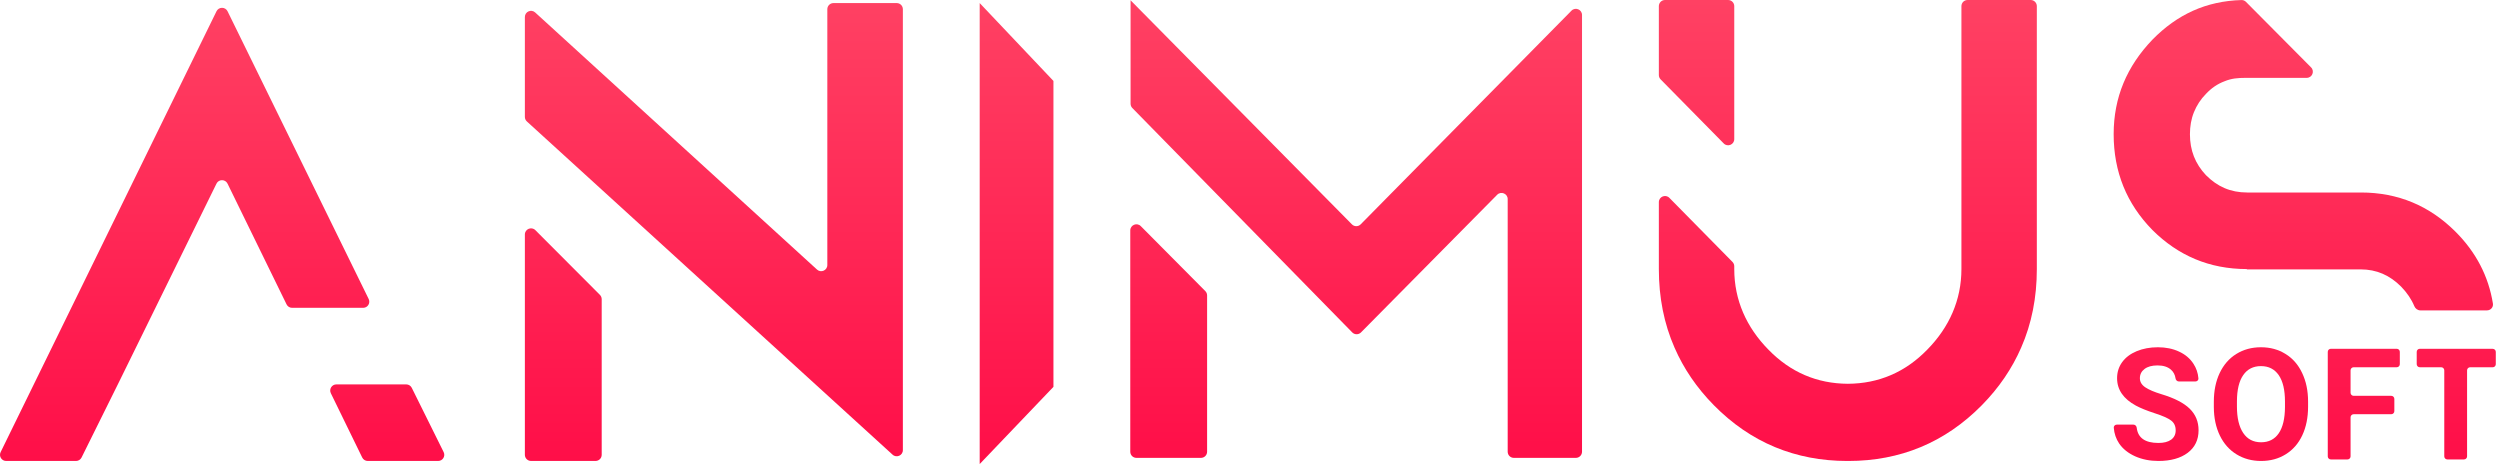 <svg width="431" height="80" viewBox="0 0 431 80" fill="none" xmlns="http://www.w3.org/2000/svg">
<path d="M20.364 66.163L14.057 78.881C13.878 79.242 13.511 79.47 13.108 79.47H1.061C0.277 79.47 -0.235 78.649 0.109 77.945L37.326 1.942C37.713 1.151 38.841 1.15 39.229 1.941L63.558 51.543C63.903 52.247 63.391 53.069 62.607 53.069H50.355C49.951 53.069 49.581 52.839 49.404 52.475L39.226 31.657C38.839 30.866 37.712 30.865 37.323 31.655L20.364 66.163ZM76.484 77.94C76.833 78.644 76.321 79.47 75.535 79.47H63.397C62.992 79.47 62.623 79.239 62.445 78.875L57.037 67.794C56.694 67.09 57.206 66.27 57.989 66.27H70.039C70.442 66.27 70.809 66.498 70.988 66.859L76.484 77.94Z" fill="url(#paint0_linear)"/>
<path d="M91.548 79.467C90.963 79.467 90.488 78.992 90.488 78.407V40.428C90.488 39.483 91.631 39.011 92.298 39.679L103.424 50.834C103.622 51.033 103.733 51.302 103.733 51.582V78.407C103.733 78.992 103.259 79.467 102.674 79.467H91.548Z" fill="url(#paint1_linear)"/>
<path d="M154.594 0.53C155.179 0.53 155.654 1.004 155.654 1.589V77.601C155.654 78.522 154.561 79.004 153.88 78.384L90.834 20.94C90.614 20.739 90.488 20.455 90.488 20.157V2.931C90.488 2.01 91.582 1.527 92.262 2.148L140.857 46.476C141.538 47.097 142.631 46.614 142.631 45.694V1.589C142.631 1.004 143.105 0.53 143.691 0.53H154.594Z" fill="url(#paint2_linear)"/>
<path d="M181.614 66.693L168.899 80V0.53L181.614 13.954V66.693Z" fill="url(#paint3_linear)"/>
<path d="M195.919 78.937C195.333 78.937 194.859 78.462 194.859 77.877V39.728C194.859 38.783 196.004 38.311 196.67 38.982L207.796 50.184C207.993 50.383 208.104 50.651 208.104 50.931V77.877C208.104 78.462 207.63 78.937 207.044 78.937H195.919Z" fill="url(#paint4_linear)"/>
<path d="M194.896 0C194.882 0 194.875 0.017 194.885 0.026L233.071 38.678C233.486 39.099 234.165 39.098 234.579 38.678L270.926 1.838C271.591 1.164 272.74 1.635 272.74 2.583V77.877C272.74 78.462 272.265 78.937 271.68 78.937H260.985C260.4 78.937 259.925 78.462 259.925 77.877V34.322C259.925 33.376 258.778 32.904 258.112 33.577L234.635 57.309C234.219 57.73 233.539 57.728 233.125 57.306L195.214 18.623C195.02 18.425 194.911 18.159 194.911 17.881V0.015C194.911 0.007 194.904 0 194.896 0Z" fill="url(#paint5_linear)"/>
<path d="M288.691 59.937C286.873 55.799 285.985 51.278 285.985 46.389V34.854C285.985 33.906 287.134 33.435 287.799 34.11L298.682 45.159C298.877 45.357 298.986 45.624 298.986 45.903V46.389C298.986 51.733 301.092 56.436 304.882 60.284C308.647 64.16 313.243 66.137 318.568 66.163C323.892 66.137 328.488 64.16 332.253 60.284C336.043 56.436 338.149 51.733 338.149 46.389V1.06C338.149 0.474 338.623 0 339.208 0H350.091C350.676 0 351.15 0.474 351.15 1.06V46.389C351.15 51.278 350.262 55.799 348.444 59.938C346.878 63.535 344.627 66.853 341.676 69.85C335.306 76.317 327.569 79.47 318.673 79.47L318.568 79.47L318.462 79.47C309.566 79.47 301.829 76.317 295.46 69.85C292.508 66.853 290.257 63.535 288.691 59.937Z" fill="url(#paint6_linear)"/>
<path d="M297.172 24.731C297.837 25.406 298.986 24.935 298.986 23.987V1.06C298.986 0.474 298.512 0 297.927 0H287.044C286.459 0 285.985 0.474 285.985 1.06V12.939C285.985 13.217 286.094 13.484 286.289 13.682L297.172 24.731Z" fill="url(#paint7_linear)"/>
<path d="M371.076 6.839C375.358 2.472 380.357 0.18 386.437 0.009C386.723 0.001 386.999 0.115 387.201 0.318L398.427 11.616C399.091 12.284 398.618 13.422 397.675 13.422H387.177C385.798 13.422 384.703 13.52 383.537 14.001C382.264 14.482 381.257 15.176 380.302 16.192C379.401 17.1 378.712 18.169 378.234 19.345C377.757 20.521 377.545 21.803 377.545 23.139C377.545 25.918 378.446 28.216 380.302 30.194C382.264 32.171 384.544 33.187 387.407 33.187H407.026C413.442 33.187 418.85 35.485 423.304 39.921C426.881 43.485 429.023 47.641 429.78 52.337C429.88 52.961 429.387 53.51 428.755 53.51H417.271C416.811 53.51 416.408 53.21 416.231 52.785C415.727 51.577 414.964 50.462 413.972 49.434C412.01 47.456 409.73 46.441 406.973 46.441H387.381C387.366 46.441 387.354 46.429 387.354 46.414C387.354 46.399 387.342 46.387 387.327 46.387C380.923 46.381 375.524 44.083 371.076 39.653C366.622 35.111 364.395 29.606 364.395 23.139C364.395 16.78 366.675 11.435 371.076 6.839Z" fill="url(#paint8_linear)"/>
<path d="M375.088 74.203C375.088 73.46 374.826 72.892 374.302 72.499C373.777 72.097 372.834 71.678 371.471 71.241C370.108 70.796 369.03 70.359 368.235 69.931C366.068 68.76 364.985 67.184 364.985 65.201C364.985 64.17 365.273 63.253 365.85 62.449C366.435 61.636 367.269 61.003 368.353 60.549C369.445 60.095 370.668 59.867 372.022 59.867C373.384 59.867 374.599 60.117 375.664 60.614C376.73 61.104 377.556 61.798 378.141 62.698C378.642 63.457 378.931 64.302 379.01 65.235C379.034 65.526 378.795 65.764 378.502 65.764H375.631C375.338 65.764 375.107 65.525 375.064 65.236C374.972 64.613 374.709 64.112 374.275 63.733C373.725 63.244 372.952 62.999 371.956 62.999C370.995 62.999 370.248 63.205 369.715 63.615C369.182 64.017 368.916 64.55 368.916 65.214C368.916 65.834 369.226 66.354 369.846 66.773C370.475 67.192 371.397 67.585 372.611 67.952C374.848 68.625 376.477 69.459 377.499 70.455C378.521 71.451 379.032 72.691 379.032 74.176C379.032 75.828 378.407 77.125 377.158 78.068C375.909 79.003 374.227 79.47 372.113 79.47C370.646 79.47 369.309 79.204 368.104 78.671C366.898 78.129 365.977 77.391 365.339 76.456C364.802 75.658 364.494 74.751 364.415 73.736C364.393 73.444 364.633 73.207 364.925 73.207H367.81C368.102 73.207 368.335 73.445 368.368 73.736C368.57 75.488 369.818 76.365 372.113 76.365C373.048 76.365 373.777 76.177 374.302 75.801C374.826 75.417 375.088 74.884 375.088 74.203Z" fill="url(#paint9_linear)"/>
<path d="M397.913 70.101C397.913 71.979 397.581 73.626 396.917 75.041C396.254 76.456 395.301 77.548 394.061 78.317C392.829 79.086 391.414 79.47 389.815 79.47C388.234 79.47 386.823 79.09 385.583 78.33C384.343 77.57 383.382 76.487 382.7 75.081C382.019 73.665 381.674 72.041 381.665 70.206V69.263C381.665 67.385 382.001 65.734 382.674 64.31C383.355 62.877 384.312 61.781 385.544 61.021C386.784 60.252 388.199 59.867 389.789 59.867C391.379 59.867 392.79 60.252 394.022 61.021C395.262 61.781 396.219 62.877 396.891 64.31C397.573 65.734 397.913 67.38 397.913 69.25V70.101ZM393.93 69.237C393.93 67.236 393.572 65.716 392.855 64.677C392.139 63.637 391.117 63.117 389.789 63.117C388.47 63.117 387.452 63.633 386.736 64.663C386.02 65.685 385.657 67.188 385.649 69.171V70.101C385.649 72.049 386.007 73.561 386.723 74.635C387.439 75.71 388.47 76.247 389.815 76.247C391.134 76.247 392.148 75.731 392.855 74.701C393.563 73.661 393.921 72.15 393.93 70.167V69.237Z" fill="url(#paint10_linear)"/>
<path d="M412.785 70.882C412.785 71.174 412.548 71.412 412.255 71.412H405.767C405.475 71.412 405.238 71.649 405.238 71.941V78.678C405.238 78.971 405 79.208 404.708 79.208H401.836C401.544 79.208 401.307 78.971 401.307 78.678V60.659C401.307 60.367 401.544 60.13 401.836 60.13H413.199C413.491 60.13 413.729 60.367 413.729 60.659V62.784C413.729 63.077 413.491 63.314 413.199 63.314H405.767C405.475 63.314 405.238 63.551 405.238 63.843V67.711C405.238 68.003 405.475 68.241 405.767 68.241H412.255C412.548 68.241 412.785 68.478 412.785 68.77V70.882Z" fill="url(#paint11_linear)"/>
<path d="M430.274 62.79C430.274 63.082 430.036 63.32 429.743 63.319L425.855 63.314C425.562 63.314 425.324 63.551 425.324 63.844V78.678C425.324 78.971 425.087 79.208 424.795 79.208H421.923C421.631 79.208 421.393 78.971 421.393 78.678V63.843C421.393 63.551 421.156 63.314 420.864 63.314H417.171C416.878 63.314 416.641 63.077 416.641 62.784V60.66C416.641 60.367 416.878 60.13 417.171 60.13L429.744 60.136C430.037 60.136 430.274 60.373 430.274 60.666V62.79Z" fill="url(#paint12_linear)"/>
<defs>
<linearGradient id="paint0_linear" x1="430.274" y1="80" x2="430.274" y2="0" gradientUnits="userSpaceOnUse">
<stop stop-color="#FF0E48"/>
<stop offset="1" stop-color="#FF4163"/>
</linearGradient>
<linearGradient id="paint1_linear" x1="430.274" y1="80" x2="430.274" y2="0" gradientUnits="userSpaceOnUse">
<stop stop-color="#FF0E48"/>
<stop offset="1" stop-color="#FF4163"/>
</linearGradient>
<linearGradient id="paint2_linear" x1="430.274" y1="80" x2="430.274" y2="0" gradientUnits="userSpaceOnUse">
<stop stop-color="#FF0E48"/>
<stop offset="1" stop-color="#FF4163"/>
</linearGradient>
<linearGradient id="paint3_linear" x1="430.274" y1="80" x2="430.274" y2="0" gradientUnits="userSpaceOnUse">
<stop stop-color="#FF0E48"/>
<stop offset="1" stop-color="#FF4163"/>
</linearGradient>
<linearGradient id="paint4_linear" x1="430.274" y1="80" x2="430.274" y2="0" gradientUnits="userSpaceOnUse">
<stop stop-color="#FF0E48"/>
<stop offset="1" stop-color="#FF4163"/>
</linearGradient>
<linearGradient id="paint5_linear" x1="430.274" y1="80" x2="430.274" y2="0" gradientUnits="userSpaceOnUse">
<stop stop-color="#FF0E48"/>
<stop offset="1" stop-color="#FF4163"/>
</linearGradient>
<linearGradient id="paint6_linear" x1="430.274" y1="80" x2="430.274" y2="0" gradientUnits="userSpaceOnUse">
<stop stop-color="#FF0E48"/>
<stop offset="1" stop-color="#FF4163"/>
</linearGradient>
<linearGradient id="paint7_linear" x1="430.274" y1="80" x2="430.274" y2="0" gradientUnits="userSpaceOnUse">
<stop stop-color="#FF0E48"/>
<stop offset="1" stop-color="#FF4163"/>
</linearGradient>
<linearGradient id="paint8_linear" x1="430.274" y1="80" x2="430.274" y2="0" gradientUnits="userSpaceOnUse">
<stop stop-color="#FF0E48"/>
<stop offset="1" stop-color="#FF4163"/>
</linearGradient>
<linearGradient id="paint9_linear" x1="430.274" y1="80" x2="430.274" y2="0" gradientUnits="userSpaceOnUse">
<stop stop-color="#FF0E48"/>
<stop offset="1" stop-color="#FF4163"/>
</linearGradient>
<linearGradient id="paint10_linear" x1="430.274" y1="80" x2="430.274" y2="0" gradientUnits="userSpaceOnUse">
<stop stop-color="#FF0E48"/>
<stop offset="1" stop-color="#FF4163"/>
</linearGradient>
<linearGradient id="paint11_linear" x1="430.274" y1="80" x2="430.274" y2="0" gradientUnits="userSpaceOnUse">
<stop stop-color="#FF0E48"/>
<stop offset="1" stop-color="#FF4163"/>
</linearGradient>
<linearGradient id="paint12_linear" x1="430.274" y1="80" x2="430.274" y2="0" gradientUnits="userSpaceOnUse">
<stop stop-color="#FF0E48"/>
<stop offset="1" stop-color="#FF4163"/>
</linearGradient>
</defs>
</svg>
